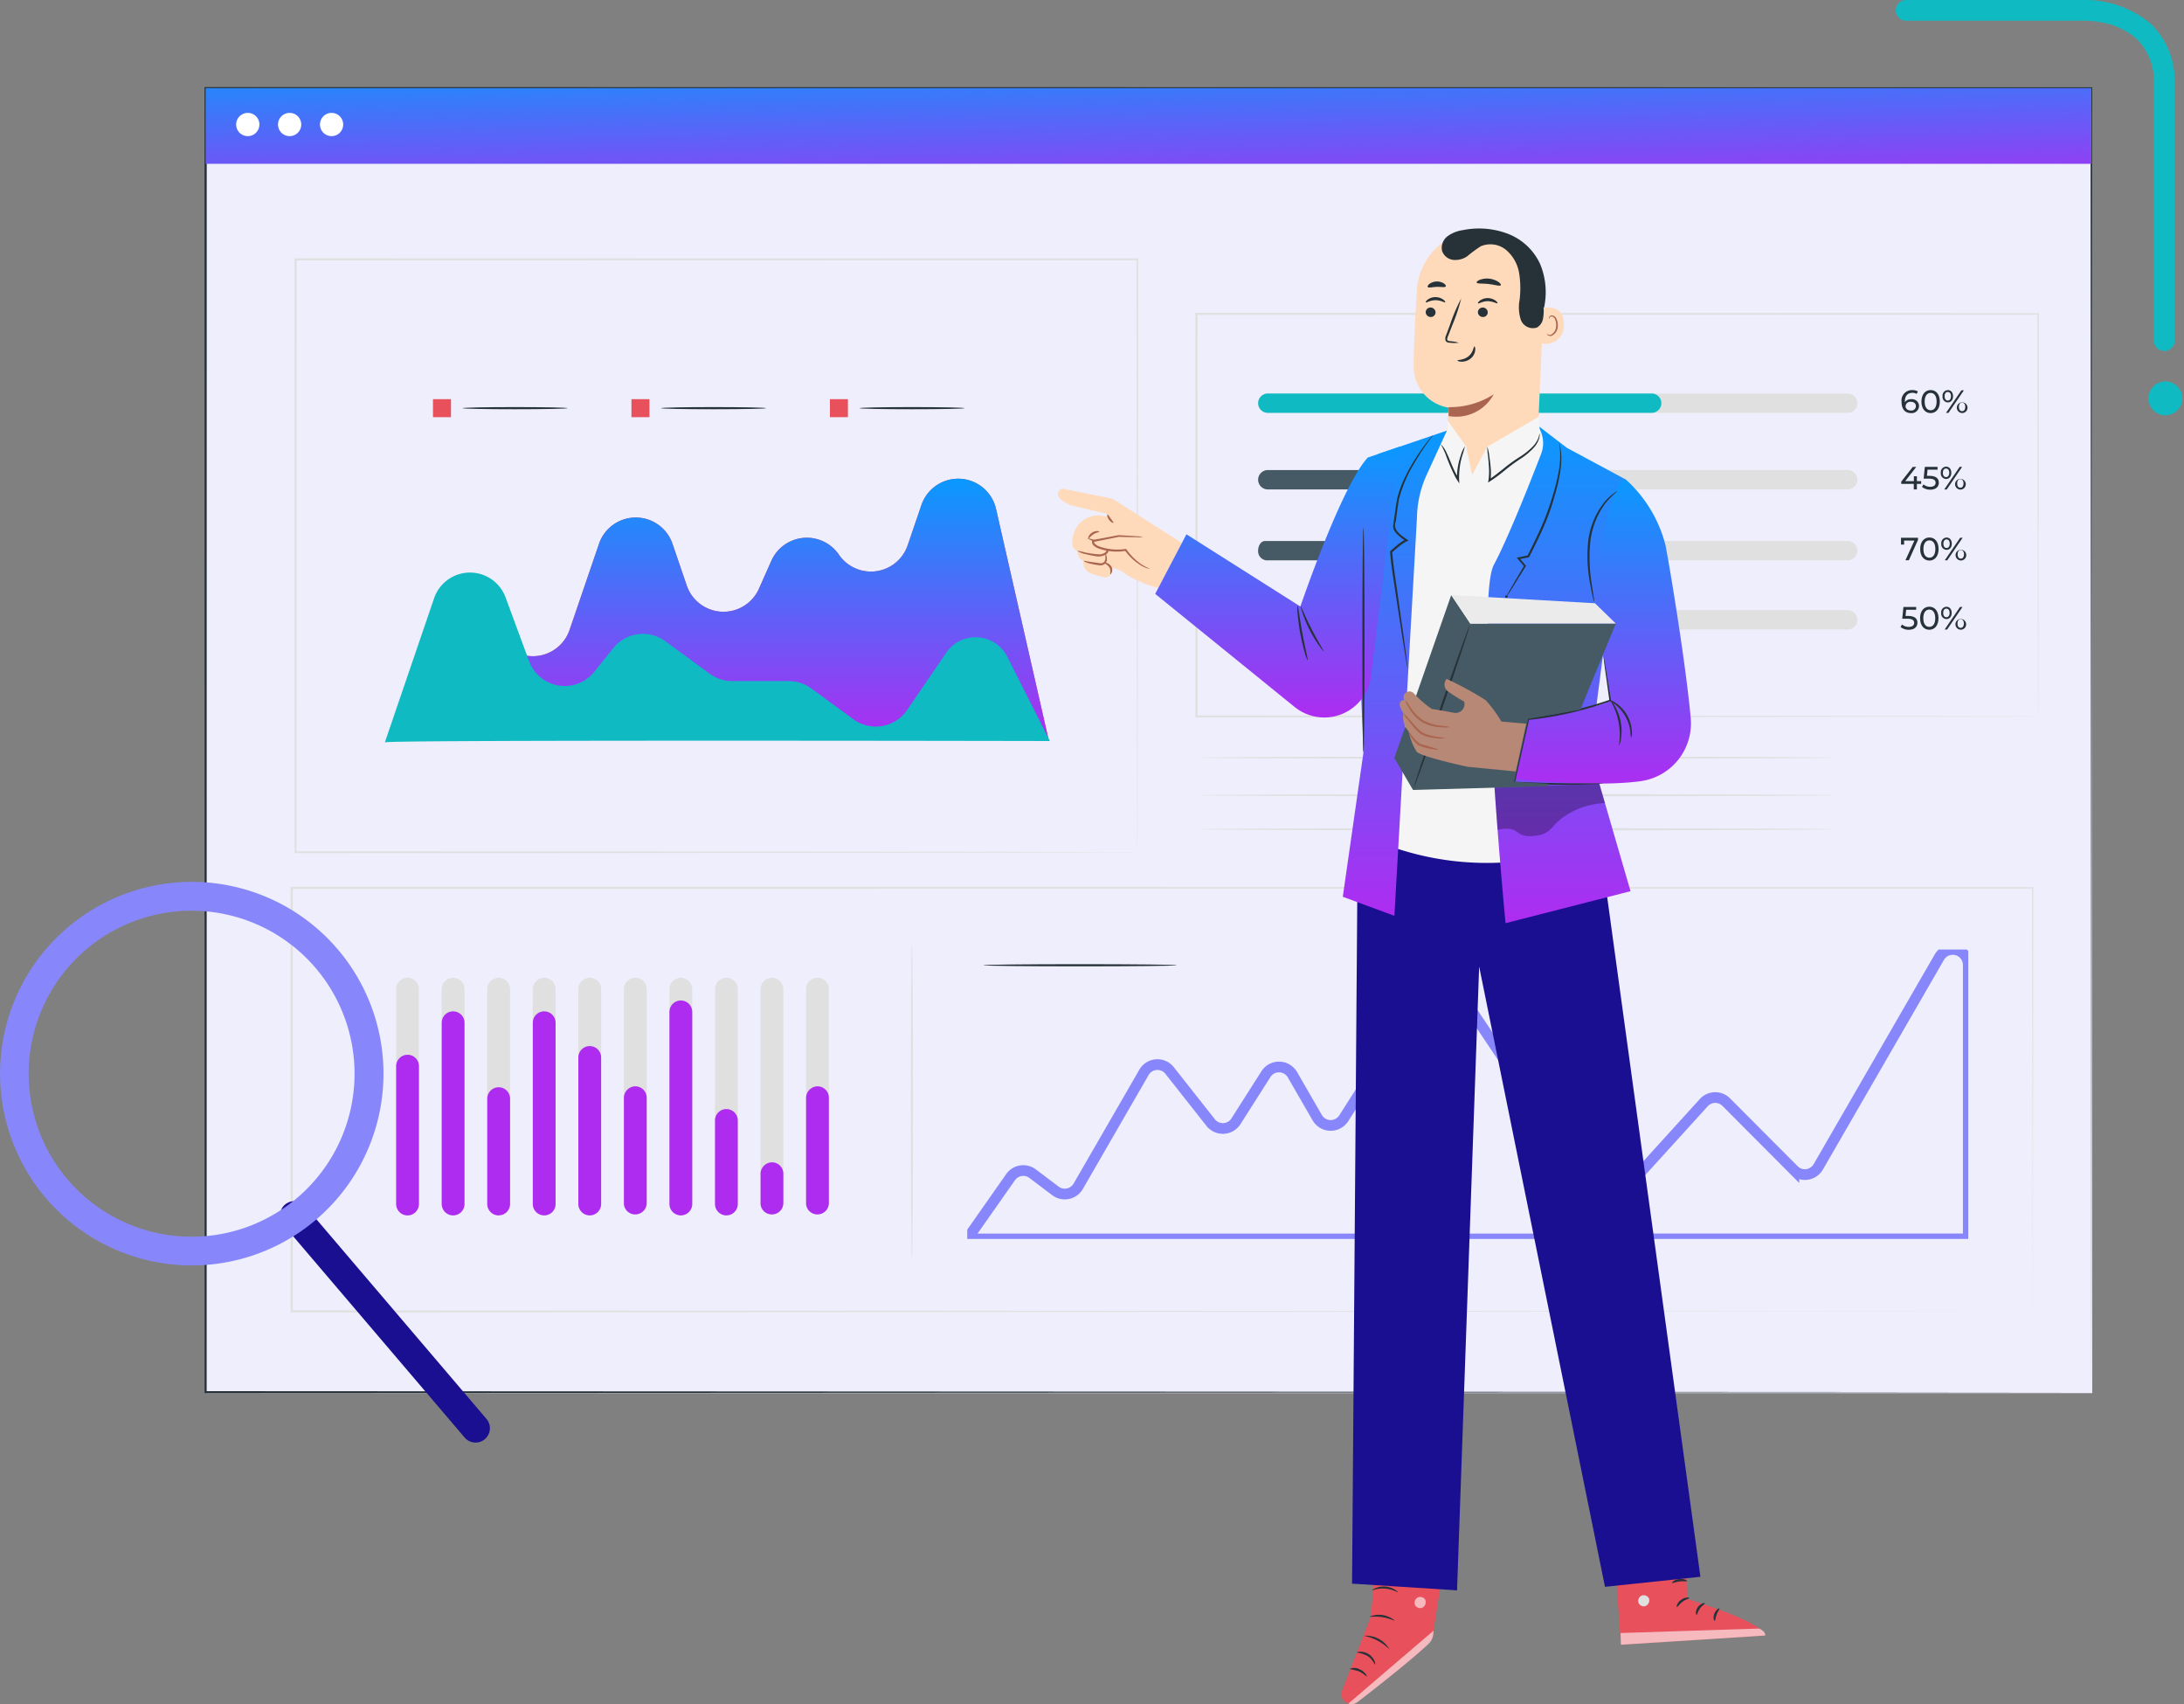 <svg xmlns="http://www.w3.org/2000/svg" xmlns:xlink="http://www.w3.org/1999/xlink" width="203.983" height="159.116" viewBox="0 0 203.983 159.116">
  <rect x="0" y="0" width="203.983" height="159.116" fill="#808080" stroke="none"/>
  <defs>
    <linearGradient id="linear-gradient" x1="0.5" x2="0.5" y2="1" gradientUnits="objectBoundingBox">
      <stop offset="0" stop-color="#0999fe"/>
      <stop offset="1" stop-color="#ae2cf1"/>
    </linearGradient>
    <linearGradient id="linear-gradient-2" x1="-0.019" y1="-0.452" x2="1.014" y2="1.456" xlink:href="#linear-gradient"/>
    <clipPath id="clip-path">
      <rect id="Rectángulo_7299" data-name="Rectángulo 7299" width="61.843" height="24.412" fill="url(#linear-gradient)"/>
    </clipPath>
    <clipPath id="clip-path-2">
      <rect id="Rectángulo_7304" data-name="Rectángulo 7304" width="93.494" height="27.027" fill="none" stroke="#8787fb" stroke-width="1"/>
    </clipPath>
    <clipPath id="clip-path-3">
      <rect id="Rectángulo_7306" data-name="Rectángulo 7306" width="195.413" height="150.985" fill="none"/>
    </clipPath>
    <clipPath id="clip-path-4">
      <rect id="Rectángulo_7307" data-name="Rectángulo 7307" width="13.515" height="1.511" fill="none"/>
    </clipPath>
    <clipPath id="clip-path-5">
      <rect id="Rectángulo_7308" data-name="Rectángulo 7308" width="7.965" height="6.864" fill="none"/>
    </clipPath>
    <clipPath id="clip-path-6">
      <rect id="Rectángulo_7309" data-name="Rectángulo 7309" width="1.046" height="1.053" fill="none"/>
    </clipPath>
    <clipPath id="clip-path-7">
      <rect id="Rectángulo_7310" data-name="Rectángulo 7310" width="10.311" height="4.89" fill="none"/>
    </clipPath>
  </defs>
  <g id="Grupo_18027" data-name="Grupo 18027" transform="translate(11804.731 -2925.871)">
    <rect id="Rectángulo_7297" data-name="Rectángulo 7297" width="176.131" height="119.759" transform="translate(-11785.449 2936.193)" fill="#eeeefc"/>
    <path id="Trazado_12819" data-name="Trazado 12819" d="M226.124,121.859c0-.659-.031-47.686-.08-121.759l.08.08L50.007.2h-.014l.1-.1c0,43.493-.006,84.8-.009,121.759l-.091-.091,176.131.091-176.131.091H49.9v-.091C49.9,84.9,49.9,43.592,49.893.1V0h.114L226.124.019h.08V.1c-.049,74.073-.08,121.1-.08,121.759" transform="translate(-11835.522 2934.002)" fill="#263238"/>
    <path id="Trazado_12954" data-name="Trazado 12954" d="M0,0H176.131V7.065H0Z" transform="translate(-11785.529 2934.102)" fill="url(#linear-gradient-2)"/>
    <path id="Trazado_12820" data-name="Trazado 12820" d="M59.783,7.388A1.085,1.085,0,1,1,58.7,6.3a1.085,1.085,0,0,1,1.085,1.085" transform="translate(-11840.287 2930.112)" fill="#fff"/>
    <path id="Trazado_12821" data-name="Trazado 12821" d="M70,7.388A1.085,1.085,0,1,1,68.919,6.3,1.085,1.085,0,0,1,70,7.388" transform="translate(-11846.595 2930.112)" fill="#fff"/>
    <path id="Trazado_12822" data-name="Trazado 12822" d="M80.225,7.388A1.085,1.085,0,1,1,79.14,6.3a1.085,1.085,0,0,1,1.085,1.085" transform="translate(-11852.902 2930.112)" fill="#fff"/>
    <path id="Trazado_12823" data-name="Trazado 12823" d="M233.606,234.671c0-.441-.022-14.536-.059-39.549l.059.059-162.6.041H71l.1-.1c0,13.548,0,26.784,0,39.549l-.1-.1,162.609.1L71,234.768h-.1v-.1c0-12.765,0-26,0-39.549v-.1h.109l162.6.041h.059v.059c-.037,25.013-.058,39.109-.059,39.549" transform="translate(-11848.484 2813.646)" fill="#e0e0e0"/>
    <path id="Trazado_12824" data-name="Trazado 12824" d="M150.56,97.208s-.006-.345-.009-1.007,0-1.645-.009-2.927c0-2.566-.011-6.334-.02-11.154-.01-9.631-.025-23.462-.043-40.275l.081.08-78.614.019H71.94l.1-.1c0,19.805-.006,38.606-.009,55.364l-.091-.091,56.7.045,16.149.025,4.289.011,1.105.005c.249,0,.378.005.378.005s-.122,0-.368.005l-1.095.005-4.27.011-16.129.024L71.94,97.3h-.091v-.091c0-16.758-.006-35.558-.009-55.364v-.1h.106l78.614.019h.081v.081c-.018,16.834-.032,30.682-.042,40.326-.009,4.812-.016,8.574-.02,11.136,0,1.276-.007,2.252-.009,2.912s-.009.99-.009.99" transform="translate(-11849.066 2908.24)" fill="#e0e0e0"/>
    <path id="Trazado_12825" data-name="Trazado 12825" d="M94.3,119.91l5.662-8.19a3.627,3.627,0,0,1,5.093-.888l.8.569a3.627,3.627,0,0,0,5.541-1.777l2.749-8.044a3.626,3.626,0,0,1,6.863,0l1.33,3.892a3.627,3.627,0,0,0,6.747.3l1.154-2.6a3.627,3.627,0,0,1,6.31-.578,3.626,3.626,0,0,0,6.425-.874l1.286-3.763a3.626,3.626,0,0,1,6.967.367l4.92,21.591s-61.671-.173-61.843,0" transform="translate(-11862.93 2875.067)" fill="#e8505b"/>
    <g id="Grupo_17989" data-name="Grupo 17989" transform="translate(-11768.626 2970.564)">
      <g id="Grupo_17988" data-name="Grupo 17988">
        <g id="Grupo_17987" data-name="Grupo 17987" clip-path="url(#clip-path)">
          <path id="Trazado_12826" data-name="Trazado 12826" d="M94.3,119.91l5.662-8.19a3.627,3.627,0,0,1,5.093-.888l.8.569a3.627,3.627,0,0,0,5.541-1.777l2.749-8.044a3.626,3.626,0,0,1,6.863,0l1.33,3.892a3.627,3.627,0,0,0,6.747.3l1.154-2.6a3.627,3.627,0,0,1,6.31-.578,3.626,3.626,0,0,0,6.425-.874l1.286-3.763a3.626,3.626,0,0,1,6.967.367l4.92,21.591s-61.671-.173-61.843,0" transform="translate(-94.303 -95.498)" fill="url(#linear-gradient)"/>
        </g>
      </g>
    </g>
    <path id="Trazado_12827" data-name="Trazado 12827" d="M93.887,134.257l4.6-13.46a3.542,3.542,0,0,1,6.674-.082l2.2,5.963a3.542,3.542,0,0,0,6.083.992l1.785-2.22a3.542,3.542,0,0,1,4.851-.639l4.157,3.041a3.544,3.544,0,0,0,2.091.683h5.291a3.543,3.543,0,0,1,2.091.683l3.937,2.879a3.542,3.542,0,0,0,5.015-.86l3.695-5.4q.071-.1.147-.2a3.321,3.321,0,0,1,5.532.655L156,134.13s-62.109-.127-62.109.127" transform="translate(-11862.673 2860.932)" fill="#10bac2"/>
    <path id="Trazado_12830" data-name="Trazado 12830" d="M122.65,78.145c0,.055-2.2.1-4.913.1s-4.914-.044-4.914-.1,2.2-.1,4.914-.1,4.913.044,4.913.1" transform="translate(-11874.359 2885.837)" fill="#263238"/>
    <rect id="Rectángulo_7301" data-name="Rectángulo 7301" width="1.682" height="1.682" transform="translate(-11764.291 2963.142)" fill="#e8505b"/>
    <path id="Trazado_12831" data-name="Trazado 12831" d="M171.067,78.145c0,.055-2.2.1-4.913.1s-4.914-.044-4.914-.1,2.2-.1,4.914-.1,4.913.044,4.913.1" transform="translate(-11904.239 2885.837)" fill="#263238"/>
    <rect id="Rectángulo_7302" data-name="Rectángulo 7302" width="1.682" height="1.682" transform="translate(-11745.754 2963.142)" fill="#e8505b"/>
    <path id="Trazado_12832" data-name="Trazado 12832" d="M219.484,78.145c0,.055-2.2.1-4.913.1s-4.914-.044-4.914-.1,2.2-.1,4.914-.1,4.913.044,4.913.1" transform="translate(-11934.119 2885.837)" fill="#263238"/>
    <rect id="Rectángulo_7303" data-name="Rectángulo 7303" width="1.682" height="1.682" transform="translate(-11727.217 2963.142)" fill="#e8505b"/>
    <path id="Trazado_12834" data-name="Trazado 12834" d="M370.326,92.738s-.005-.23-.008-.671,0-1.1-.008-1.953c0-1.716-.01-4.241-.018-7.49-.009-6.494-.023-15.881-.039-27.47l.073.073-78.615.026h-.005l.1-.1c0,13.232,0,25.948-.005,37.585l-.094-.094,56.469.045,16.293.026,4.35.012,1.124.006c.253,0,.385.006.385.006s-.124,0-.374.006l-1.113.006-4.33.012-16.272.026-56.532.045h-.095v-.094c0-11.637,0-24.352-.005-37.585v-.1h.105l78.615.026h.073v.073c-.016,11.608-.03,21.011-.039,27.515-.008,3.242-.014,5.762-.018,7.474,0,.85-.006,1.5-.008,1.94s-.008.656-.008.656" transform="translate(-11984.692 2900.027)" fill="#e0e0e0"/>
    <path id="Trazado_12835" data-name="Trazado 12835" d="M361.986,95.21H307.827a.9.9,0,0,1,0-1.805h54.158a.9.9,0,1,1,0,1.805" transform="translate(-11994.146 2876.358)" fill="#e0e0e0"/>
    <path id="Trazado_12836" data-name="Trazado 12836" d="M361.986,76.539H307.827a.9.9,0,0,1,0-1.805h54.158a.9.9,0,1,1,0,1.805" transform="translate(-11994.146 2887.881)" fill="#e0e0e0"/>
    <path id="Trazado_12837" data-name="Trazado 12837" d="M332.3,95.21H307.827a.9.9,0,0,1,0-1.805H332.3a.9.9,0,1,1,0,1.805" transform="translate(-11994.146 2876.358)" fill="#455a64"/>
    <path id="Trazado_12838" data-name="Trazado 12838" d="M465.671,94.207h-.4v.518h-.292v-.518h-1.17V94l1.077-1.378h.325l-1.032,1.33h.809v-.457h.283v.457h.4Z" transform="translate(-12090.966 2876.844)" fill="#263238"/>
    <path id="Trazado_12839" data-name="Trazado 12839" d="M470.448,94.092c0,.364-.259.656-.8.656a1.206,1.206,0,0,1-.773-.256l.139-.238a.945.945,0,0,0,.632.226c.319,0,.5-.147.5-.376s-.151-.385-.638-.385h-.479l.111-1.1h1.188v.262h-.935l-.057.578h.235c.629,0,.875.262.875.635" transform="translate(-12094.094 2876.844)" fill="#263238"/>
    <path id="Trazado_12840" data-name="Trazado 12840" d="M473.467,93.147a.51.51,0,0,1,.49-.575c.292,0,.488.229.488.575s-.2.575-.488.575a.51.51,0,0,1-.49-.575m.785,0c0-.253-.111-.4-.3-.4s-.294.154-.294.4.114.4.294.4.3-.15.3-.4m.975-.557h.232L474.02,94.7h-.231Zm-.424,1.549a.5.5,0,1,1,.487.575.508.508,0,0,1-.487-.575m.782,0c0-.25-.114-.4-.295-.4s-.295.15-.295.4.111.4.295.4.295-.154.295-.4" transform="translate(-12096.927 2876.872)" fill="#263238"/>
    <path id="Trazado_12841" data-name="Trazado 12841" d="M361.986,112.5H307.827a.9.9,0,0,1,0-1.805h54.158a.9.9,0,1,1,0,1.805" transform="translate(-11994.146 2865.688)" fill="#e0e0e0"/>
    <path id="Trazado_12842" data-name="Trazado 12842" d="M340.272,112.5H307.882a.852.852,0,0,1-.958-.9c0-.5.286-.9.637-.9h32.389a.94.94,0,0,1,1.037.9.908.908,0,0,1-.716.9" transform="translate(-11994.146 2865.688)" fill="#455a64"/>
    <path id="Trazado_12843" data-name="Trazado 12843" d="M465.334,109.908v.2l-.852,1.9h-.319L465,110.17h-.963v.376h-.289v-.638Z" transform="translate(-12090.927 2866.174)" fill="#263238"/>
    <path id="Trazado_12844" data-name="Trazado 12844" d="M468.429,110.922c0-.686.367-1.077.861-1.077s.857.391.857,1.077S469.78,112,469.29,112s-.861-.391-.861-1.077m1.417,0c0-.539-.229-.809-.556-.809s-.56.271-.56.809.229.809.56.809.556-.271.556-.809" transform="translate(-12093.817 2866.212)" fill="#263238"/>
    <path id="Trazado_12845" data-name="Trazado 12845" d="M473.585,110.436a.51.51,0,0,1,.49-.575c.292,0,.487.229.487.575s-.2.575-.487.575a.51.51,0,0,1-.49-.575m.785,0c0-.253-.111-.4-.295-.4s-.295.153-.295.4.115.4.295.4.295-.15.295-.4m.975-.557h.232l-1.438,2.106h-.231Zm-.424,1.549a.5.5,0,1,1,.487.575.508.508,0,0,1-.487-.575m.782,0c0-.25-.114-.4-.3-.4s-.294.15-.294.4.111.4.294.4.3-.154.3-.4" transform="translate(-12096.999 2866.202)" fill="#263238"/>
    <path id="Trazado_12846" data-name="Trazado 12846" d="M361.986,129.378H307.827a.9.9,0,0,1,0-1.805h54.158a.9.9,0,1,1,0,1.805" transform="translate(-11994.146 2855.272)" fill="#e0e0e0"/>
    <path id="Trazado_12847" data-name="Trazado 12847" d="M327.943,129.378H307.827a.9.9,0,1,1,0-1.805h20.116a.9.9,0,1,1,0,1.805" transform="translate(-11994.146 2855.272)" fill="#455a64"/>
    <path id="Trazado_12848" data-name="Trazado 12848" d="M465.214,128.26c0,.364-.259.656-.8.656a1.206,1.206,0,0,1-.773-.256l.139-.238a.943.943,0,0,0,.632.226c.319,0,.5-.147.5-.376s-.151-.385-.638-.385H463.8l.111-1.1H465.1v.262h-.935l-.057.578h.235c.628,0,.875.262.875.635" transform="translate(-12090.863 2855.757)" fill="#263238"/>
    <path id="Trazado_12849" data-name="Trazado 12849" d="M468.4,127.8c0-.686.367-1.077.861-1.077s.857.391.857,1.077-.367,1.077-.857,1.077-.861-.391-.861-1.077m1.417,0c0-.539-.229-.809-.556-.809s-.56.271-.56.809.229.809.56.809.556-.271.556-.809" transform="translate(-12093.798 2855.796)" fill="#263238"/>
    <path id="Trazado_12850" data-name="Trazado 12850" d="M473.554,127.315a.51.51,0,0,1,.49-.575c.292,0,.488.229.488.575s-.2.575-.488.575a.51.51,0,0,1-.49-.575m.785,0c0-.253-.111-.4-.3-.4s-.295.153-.295.4.115.4.295.4.3-.15.3-.4m.975-.557h.232l-1.438,2.106h-.231Zm-.424,1.549a.5.5,0,1,1,.487.575.508.508,0,0,1-.487-.575m.782,0c0-.25-.114-.4-.3-.4s-.294.15-.294.4.111.4.294.4.3-.154.3-.4" transform="translate(-12096.98 2855.786)" fill="#263238"/>
    <path id="Trazado_12851" data-name="Trazado 12851" d="M343.682,76.539H307.827a.9.9,0,0,1,0-1.805h35.855a.9.9,0,1,1,0,1.805" transform="translate(-11994.146 2887.881)" fill="#10bac2"/>
    <path id="Trazado_12852" data-name="Trazado 12852" d="M465.518,75.375a.681.681,0,0,1-.746.665c-.565,0-.884-.379-.884-1.05a.971.971,0,0,1,1-1.1,1.014,1.014,0,0,1,.524.123l-.115.235a.732.732,0,0,0-.4-.1c-.427,0-.7.268-.7.794a.58.58,0,0,0,0,.075.7.7,0,0,1,.6-.277.651.651,0,0,1,.722.638m-.292.012c0-.247-.187-.406-.482-.406a.437.437,0,0,0-.484.409c0,.217.175.406.5.406a.417.417,0,0,0,.467-.409" transform="translate(-12091.015 2888.404)" fill="#263238"/>
    <path id="Trazado_12853" data-name="Trazado 12853" d="M468.735,74.963c0-.686.367-1.077.861-1.077s.857.391.857,1.077-.367,1.077-.857,1.077-.861-.391-.861-1.077m1.417,0c0-.539-.229-.809-.556-.809s-.56.271-.56.809.229.809.56.809.556-.271.556-.809" transform="translate(-12094.006 2888.404)" fill="#263238"/>
    <path id="Trazado_12854" data-name="Trazado 12854" d="M473.891,74.477a.51.51,0,0,1,.49-.575c.292,0,.488.229.488.575s-.2.575-.488.575a.51.51,0,0,1-.49-.575m.785,0c0-.253-.111-.4-.3-.4s-.294.153-.294.4.114.4.294.4.3-.15.3-.4m.975-.557h.232l-1.438,2.106h-.231Zm-.424,1.549a.5.5,0,1,1,.487.575.508.508,0,0,1-.487-.575m.782,0c0-.25-.114-.4-.295-.4s-.295.15-.295.4.111.4.295.4.295-.154.295-.4" transform="translate(-12097.188 2888.394)" fill="#263238"/>
    <path id="Trazado_12855" data-name="Trazado 12855" d="M352,163.38c0,.055-13.256.1-29.6.1s-29.607-.044-29.607-.1,13.253-.1,29.607-.1,29.6.044,29.6.1" transform="translate(-11985.421 2833.236)" fill="#e0e0e0"/>
    <path id="Trazado_12856" data-name="Trazado 12856" d="M352,172.549c0,.055-13.256.1-29.6.1s-29.607-.044-29.607-.1,13.253-.1,29.607-.1,29.6.044,29.6.1" transform="translate(-11985.421 2827.577)" fill="#e0e0e0"/>
    <path id="Trazado_12857" data-name="Trazado 12857" d="M352,180.843c0,.055-13.256.1-29.6.1s-29.607-.044-29.607-.1,13.253-.1,29.607-.1,29.6.044,29.6.1" transform="translate(-11985.421 2822.458)" fill="#e0e0e0"/>
    <path id="Trazado_12858" data-name="Trazado 12858" d="M97.709,239.318h0a1.064,1.064,0,0,1-1.064-1.064V218.288a1.064,1.064,0,0,1,2.128,0v19.965a1.064,1.064,0,0,1-1.064,1.064" transform="translate(-11864.375 2799.945)" fill="#e0e0e0"/>
    <path id="Trazado_12859" data-name="Trazado 12859" d="M97.709,251h0a1.064,1.064,0,0,1-1.064-1.064V237.063a1.064,1.064,0,0,1,2.128,0v12.871A1.064,1.064,0,0,1,97.709,251" transform="translate(-11864.375 2788.358)" fill="#ad2cf0"/>
    <path id="Trazado_12860" data-name="Trazado 12860" d="M108.82,239.318h0a1.064,1.064,0,0,1-1.064-1.064V218.288a1.064,1.064,0,0,1,2.128,0v19.965a1.064,1.064,0,0,1-1.064,1.064" transform="translate(-11871.231 2799.945)" fill="#e0e0e0"/>
    <path id="Trazado_12861" data-name="Trazado 12861" d="M108.82,244.463h0a1.064,1.064,0,0,1-1.064-1.064V226.474a1.064,1.064,0,1,1,2.128,0V243.4a1.064,1.064,0,0,1-1.064,1.064" transform="translate(-11871.231 2794.893)" fill="#ad2cf0"/>
    <path id="Trazado_12862" data-name="Trazado 12862" d="M119.932,239.318h0a1.064,1.064,0,0,1-1.064-1.064V218.288a1.064,1.064,0,0,1,2.128,0v19.965a1.064,1.064,0,0,1-1.064,1.064" transform="translate(-11878.09 2799.945)" fill="#e0e0e0"/>
    <path id="Trazado_12863" data-name="Trazado 12863" d="M119.932,255.9h0a1.064,1.064,0,0,1-1.064-1.064V245A1.064,1.064,0,1,1,121,245v9.831a1.064,1.064,0,0,1-1.064,1.064" transform="translate(-11878.09 2783.457)" fill="#ad2cf0"/>
    <path id="Trazado_12864" data-name="Trazado 12864" d="M131.042,239.318h0a1.064,1.064,0,0,1-1.064-1.064V218.288a1.064,1.064,0,0,1,2.128,0v19.965a1.064,1.064,0,0,1-1.064,1.064" transform="translate(-11884.946 2799.945)" fill="#e0e0e0"/>
    <path id="Trazado_12865" data-name="Trazado 12865" d="M131.042,244.463h0a1.064,1.064,0,0,1-1.064-1.064V226.474a1.064,1.064,0,1,1,2.128,0V243.4a1.064,1.064,0,0,1-1.064,1.064" transform="translate(-11884.946 2794.893)" fill="#ad2cf0"/>
    <path id="Trazado_12866" data-name="Trazado 12866" d="M142.155,239.318h0a1.064,1.064,0,0,1-1.064-1.064V218.288a1.064,1.064,0,0,1,2.128,0v19.965a1.064,1.064,0,0,1-1.064,1.064" transform="translate(-11891.805 2799.945)" fill="#e0e0e0"/>
    <path id="Trazado_12867" data-name="Trazado 12867" d="M142.155,249.691h0a1.064,1.064,0,0,1-1.064-1.064V234.945a1.064,1.064,0,0,1,2.128,0v13.682a1.064,1.064,0,0,1-1.064,1.064" transform="translate(-11891.805 2789.665)" fill="#ad2cf0"/>
    <path id="Trazado_12868" data-name="Trazado 12868" d="M153.265,239.318h0a1.064,1.064,0,0,1-1.064-1.064V218.288a1.064,1.064,0,0,1,2.128,0v19.965a1.064,1.064,0,0,1-1.064,1.064" transform="translate(-11898.66 2799.945)" fill="#e0e0e0"/>
    <path id="Trazado_12869" data-name="Trazado 12869" d="M153.265,255.654h0a1.049,1.049,0,0,1-1.064-.97v-9.831a1.088,1.088,0,0,1,1.064-1.158,1.064,1.064,0,0,1,1.064,1.064v9.83a1.064,1.064,0,0,1-1.064,1.064" transform="translate(-11898.66 2783.608)" fill="#ad2cf0"/>
    <path id="Trazado_12870" data-name="Trazado 12870" d="M164.378,239.318h0a1.064,1.064,0,0,1-1.064-1.064V218.288a1.064,1.064,0,0,1,2.128,0v19.965a1.064,1.064,0,0,1-1.064,1.064" transform="translate(-11905.519 2799.945)" fill="#e0e0e0"/>
    <path id="Trazado_12871" data-name="Trazado 12871" d="M164.378,242.83h0a1.064,1.064,0,0,1-1.064-1.064V223.827a1.064,1.064,0,1,1,2.128,0v17.939a1.064,1.064,0,0,1-1.064,1.064" transform="translate(-11905.519 2796.526)" fill="#ad2cf0"/>
    <path id="Trazado_12872" data-name="Trazado 12872" d="M175.489,239.318h0a1.064,1.064,0,0,1-1.064-1.064V218.288a1.064,1.064,0,0,1,2.128,0v19.965a1.064,1.064,0,0,1-1.064,1.064" transform="translate(-11912.376 2799.945)" fill="#e0e0e0"/>
    <path id="Trazado_12873" data-name="Trazado 12873" d="M175.489,259.166h0a1.064,1.064,0,0,1-1.064-1.064v-7.8a1.064,1.064,0,1,1,2.128,0v7.8a1.064,1.064,0,0,1-1.064,1.064" transform="translate(-11912.376 2780.19)" fill="#ad2cf0"/>
    <path id="Trazado_12874" data-name="Trazado 12874" d="M186.6,239.318h0a1.064,1.064,0,0,1-1.064-1.064V218.288a1.064,1.064,0,0,1,2.128,0v19.965a1.064,1.064,0,0,1-1.064,1.064" transform="translate(-11919.232 2799.945)" fill="#e0e0e0"/>
    <path id="Trazado_12875" data-name="Trazado 12875" d="M186.6,267.09h0a1.049,1.049,0,0,1-1.064-.97v-2.736a1.088,1.088,0,0,1,1.064-1.158,1.064,1.064,0,0,1,1.064,1.064v2.736a1.064,1.064,0,0,1-1.064,1.064" transform="translate(-11919.232 2772.173)" fill="#ad2cf0"/>
    <path id="Trazado_12876" data-name="Trazado 12876" d="M197.711,239.318h0a1.064,1.064,0,0,1-1.064-1.064V218.288a1.064,1.064,0,0,1,2.128,0v19.965a1.064,1.064,0,0,1-1.064,1.064" transform="translate(-11926.09 2799.945)" fill="#e0e0e0"/>
    <path id="Trazado_12877" data-name="Trazado 12877" d="M197.711,255.654h0a1.049,1.049,0,0,1-1.064-.97v-9.831a1.088,1.088,0,0,1,1.064-1.158,1.064,1.064,0,0,1,1.064,1.064v9.83a1.064,1.064,0,0,1-1.064,1.064" transform="translate(-11926.09 2783.608)" fill="#ad2cf0"/>
    <path id="Trazado_12878" data-name="Trazado 12878" d="M222.291,238.519c-.055,0-.1-6.571-.1-14.675s.044-14.676.1-14.676.1,6.57.1,14.676-.044,14.675-.1,14.675" transform="translate(-11941.854 2804.916)" fill="#e0e0e0"/>
    <path id="Trazado_12879" data-name="Trazado 12879" d="M257.945,214.009c0,.055-4.051.1-9.048.1s-9.049-.044-9.049-.1,4.05-.1,9.049-.1,9.048.044,9.048.1" transform="translate(-11952.752 2801.99)" fill="#263238"/>
    <g id="Grupo_17995" data-name="Grupo 17995" transform="translate(-11714.392 3014.529)">
      <g id="Grupo_17994" data-name="Grupo 17994">
        <g id="Grupo_17993" data-name="Grupo 17993" clip-path="url(#clip-path-2)">
          <path id="Trazado_12880" data-name="Trazado 12880" d="M235.96,237.356l4.047-5.77a1.45,1.45,0,0,1,2.061-.325l2.129,1.607a1.45,1.45,0,0,0,2.129-.432l6.141-10.636a1.45,1.45,0,0,1,2.394-.173l3.834,4.861a1.45,1.45,0,0,0,2.361-.119l2.8-4.4a1.45,1.45,0,0,1,2.479.054l2.313,4.007a1.45,1.45,0,0,0,2.478.055l7.91-12.4a1.45,1.45,0,0,1,2.428-.026L294.533,233.2a1.45,1.45,0,0,0,2.279.169l7.939-8.74a1.45,1.45,0,0,1,2.1-.049l6.315,6.338a1.45,1.45,0,0,0,2.283-.3l11.3-19.569a1.45,1.45,0,0,1,2.706.725v25.574Z" transform="translate(-235.96 -210.329)" fill="none" stroke="#8787fb" stroke-width="1"/>
        </g>
      </g>
    </g>
    <g id="Grupo_17999" data-name="Grupo 17999" transform="translate(-11804.731 2934.002)">
      <g id="Grupo_17998" data-name="Grupo 17998" clip-path="url(#clip-path-3)">
        <path id="Trazado_12882" data-name="Trazado 12882" d="M86.571,294.243a1.337,1.337,0,0,1-1.021-.471L68.626,273.911a1.34,1.34,0,0,1,2.04-1.739l16.925,19.862a1.34,1.34,0,0,1-1.02,2.21" transform="translate(-42.155 -167.678)" fill="#1a0f91"/>
        <path id="Trazado_12955" data-name="Trazado 12955" d="M17.886,229.669a17.906,17.906,0,1,1,1.915-.1,17.923,17.923,0,0,1-1.915.1m.042-33.119a15.219,15.219,0,1,0,15.1,13.6,15.222,15.222,0,0,0-15.1-13.6" transform="translate(0 -119.644)" fill="#8787fb"/>
      </g>
    </g>
    <g id="Grupo_18025" data-name="Grupo 18025" transform="translate(-11804.731 2934.002)">
      <g id="Grupo_18026" data-name="Grupo 18026">
        <path id="Trazado_12883" data-name="Trazado 12883" d="M400.2,350.516l.194,6.96s7.139,2.14,7.3,3.423l-13.481.861-.747-10.831Z" transform="translate(-242.823 -216.317)" fill="#e8505b"/>
        <path id="Trazado_12884" data-name="Trazado 12884" d="M399.994,367.814a.552.552,0,0,0-.341.652.531.531,0,0,0,.644.343.583.583,0,0,0,.357-.693.551.551,0,0,0-.709-.283" transform="translate(-246.63 -226.973)" fill="#e0e0e0"/>
        <g id="Grupo_18002" data-name="Grupo 18002" transform="translate(151.357 143.932)" opacity="0.6">
          <g id="Grupo_18001" data-name="Grupo 18001">
            <g id="Grupo_18000" data-name="Grupo 18000" clip-path="url(#clip-path-4)">
              <path id="Trazado_12885" data-name="Trazado 12885" d="M395.365,377.448l-.033-1.095,12.937-.416s.617.223.576.65Z" transform="translate(-395.332 -375.937)" fill="#fff"/>
            </g>
          </g>
        </g>
        <path id="Trazado_12886" data-name="Trazado 12886" d="M410.213,368.4c0,.066-.325.117-.636.349s-.465.52-.528.5.011-.409.392-.683.781-.225.771-.163" transform="translate(-252.429 -227.323)" fill="#263238"/>
        <path id="Trazado_12887" data-name="Trazado 12887" d="M414.558,369.733c.019.063-.259.193-.465.486s-.252.591-.317.592-.131-.368.131-.727.645-.414.65-.351" transform="translate(-255.322 -228.163)" fill="#263238"/>
        <path id="Trazado_12888" data-name="Trazado 12888" d="M418.133,372.174c-.059.018-.172-.305-.026-.677s.445-.534.476-.481-.147.258-.262.565-.123.582-.188.593" transform="translate(-257.986 -228.962)" fill="#263238"/>
        <path id="Trazado_12889" data-name="Trazado 12889" d="M409.292,364.029c-.024.062-.332-.01-.7.039s-.653.185-.691.131.226-.307.663-.359.759.135.73.189" transform="translate(-251.728 -224.534)" fill="#263238"/>
        <path id="Trazado_12890" data-name="Trazado 12890" d="M407.987,359.1a1.266,1.266,0,0,1-.675.04,3.073,3.073,0,0,1-.72-.172,3.224,3.224,0,0,1-.4-.181.83.83,0,0,1-.214-.146.287.287,0,0,1-.052-.348.363.363,0,0,1,.279-.169.884.884,0,0,1,.255.019,2.446,2.446,0,0,1,.429.118,2.391,2.391,0,0,1,.649.369c.331.27.454.509.432.523s-.194-.173-.527-.392a2.709,2.709,0,0,0-.624-.3,2.482,2.482,0,0,0-.4-.095c-.145-.028-.267-.021-.3.044-.011.025-.013.035.02.075a.679.679,0,0,0,.157.106,3.538,3.538,0,0,0,.37.181,3.755,3.755,0,0,0,.668.209,4.691,4.691,0,0,1,.65.121" transform="translate(-250.488 -221.013)" fill="#263238"/>
        <path id="Trazado_12891" data-name="Trazado 12891" d="M410.79,357.436a1.082,1.082,0,0,1-.22-.641,2.2,2.2,0,0,1,.191-1.166.559.559,0,0,1,.409-.368.316.316,0,0,1,.294.17.913.913,0,0,1,.085.243,1.5,1.5,0,0,1,.029.454,1.55,1.55,0,0,1-.243.716c-.241.366-.511.463-.518.44-.024-.031.2-.173.378-.522a1.56,1.56,0,0,0,.173-.648,1.394,1.394,0,0,0-.037-.389c-.03-.142-.092-.254-.144-.236s-.174.118-.222.236a2.266,2.266,0,0,0-.144.377,2.435,2.435,0,0,0-.088.682c.007.4.093.639.058.651" transform="translate(-253.371 -219.245)" fill="#263238"/>
        <path id="Trazado_12892" data-name="Trazado 12892" d="M330.8,349.723l-.812,8.942-2.682,6.887a.92.92,0,0,0,1.412,1.067c1.51-1.151,7.044-5.41,7.067-6.068.026-.762,1.483-9.375,1.483-9.375Z" transform="translate(-201.957 -215.828)" fill="#e8505b"/>
        <g id="Grupo_18005" data-name="Grupo 18005" transform="translate(125.936 144.121)" opacity="0.6">
          <g id="Grupo_18004" data-name="Grupo 18004">
            <g id="Grupo_18003" data-name="Grupo 18003" clip-path="url(#clip-path-5)">
              <path id="Trazado_12893" data-name="Trazado 12893" d="M328.933,383.247l7.965-6.814-.043.378a1.386,1.386,0,0,1-.428.855c-.642.6-2.452,2.222-6.638,5.44a.92.92,0,0,1-.857.141" transform="translate(-328.933 -376.433)" fill="#fff"/>
            </g>
          </g>
        </g>
        <g id="Grupo_18008" data-name="Grupo 18008" transform="translate(132.117 140.975)" opacity="0.6">
          <g id="Grupo_18007" data-name="Grupo 18007">
            <g id="Grupo_18006" data-name="Grupo 18006" clip-path="url(#clip-path-6)">
              <path id="Trazado_12894" data-name="Trazado 12894" d="M345.359,368.274a.556.556,0,0,0-.234.7.535.535,0,0,0,.7.238.587.587,0,0,0,.243-.748.555.555,0,0,0-.752-.167" transform="translate(-345.077 -368.214)" fill="#fff"/>
            </g>
          </g>
        </g>
        <path id="Trazado_12895" data-name="Trazado 12895" d="M332.666,382.753c-.053.019-.2-.471-.7-.783a2.806,2.806,0,0,0-1-.314c0-.023.116-.079.328-.085a1.467,1.467,0,0,1,1.321.848c.083.2.082.329.059.333" transform="translate(-204.247 -235.482)" fill="#263238"/>
        <path id="Trazado_12896" data-name="Trazado 12896" d="M330.816,386.341c-.047.034-.3-.289-.747-.474a7.536,7.536,0,0,0-.858-.212,1.022,1.022,0,0,1,.936.03c.507.214.718.636.669.655" transform="translate(-203.168 -237.948)" fill="#263238"/>
        <path id="Trazado_12897" data-name="Trazado 12897" d="M335.11,378.913a4.73,4.73,0,0,0-2.391-1.268,2.516,2.516,0,0,1,2.391,1.268" transform="translate(-205.334 -233.039)" fill="#263238"/>
        <path id="Trazado_12898" data-name="Trazado 12898" d="M336.469,373.1c-.03.051-.5-.211-1.138-.307s-1.165,0-1.177-.058a2.284,2.284,0,0,1,2.315.365" transform="translate(-206.219 -229.925)" fill="#263238"/>
        <path id="Trazado_12899" data-name="Trazado 12899" d="M337.139,366.232a2.922,2.922,0,0,0-2.393-.19c-.012-.02.1-.121.317-.216a2,2,0,0,1,1.8.142c.2.129.294.246.279.264" transform="translate(-206.585 -225.674)" fill="#263238"/>
        <path id="Trazado_12900" data-name="Trazado 12900" d="M336.038,362.242a.769.769,0,0,1,.026-.339,2.353,2.353,0,0,1,.369-.853,1.046,1.046,0,0,1,.5-.446.37.37,0,0,1,.4.129.6.6,0,0,1,.1.419,1.3,1.3,0,0,1-1.268,1.066,1.508,1.508,0,0,1-1.383-.951.524.524,0,0,1,.025-.436.363.363,0,0,1,.4-.148,1.291,1.291,0,0,1,.553.373,2.643,2.643,0,0,1,.53.763.805.805,0,0,1,.1.324,4.189,4.189,0,0,0-.729-.986,1.2,1.2,0,0,0-.49-.313.194.194,0,0,0-.218.079.359.359,0,0,0,0,.287,1.346,1.346,0,0,0,1.208.811,1.129,1.129,0,0,0,1.09-.89.436.436,0,0,0-.054-.3.2.2,0,0,0-.222-.074.947.947,0,0,0-.432.369,3.494,3.494,0,0,0-.508,1.11" transform="translate(-206.586 -222.532)" fill="#263238"/>
        <path id="Trazado_12901" data-name="Trazado 12901" d="M330.363,182.829l-.532,69.733,9.806.626,2.065-58.25,11.753,57.921,8.913-.939-9.481-69.1Z" transform="translate(-203.551 -112.824)" fill="#1a0f91"/>
        <path id="Trazado_12902" data-name="Trazado 12902" d="M351.569,34.932a5.943,5.943,0,0,0-6.4,5.565c-.166,2.76-.317,5.746-.3,7.249a3.875,3.875,0,0,0,3.268,3.73s-.079.956-.168,2.143a4.251,4.251,0,1,0,8.486.511l.584-13.005a5.944,5.944,0,0,0-5.477-6.193" transform="translate(-212.835 -21.546)" fill="#fedaba"/>
        <path id="Trazado_12903" data-name="Trazado 12903" d="M353.39,76.124a7.508,7.508,0,0,0,4.208-1.2,3.977,3.977,0,0,1-4.216,2.032Z" transform="translate(-218.086 -46.241)" fill="#aa6550"/>
        <path id="Trazado_12904" data-name="Trazado 12904" d="M375.688,53.871c.055-.024,2.218-.656,2.147,1.551a1.66,1.66,0,0,1-2.273,1.618c0-.064.126-3.169.126-3.169" transform="translate(-231.774 -33.183)" fill="#fedaba"/>
        <path id="Trazado_12905" data-name="Trazado 12905" d="M377.389,57.39c.01-.007.038.028.1.06a.384.384,0,0,0,.287.015.951.951,0,0,0,.467-.839,1.264,1.264,0,0,0-.09-.554.444.444,0,0,0-.279-.3.2.2,0,0,0-.23.1c-.031.061-.019.105-.031.109s-.046-.038-.026-.129a.244.244,0,0,1,.092-.136.29.29,0,0,1,.214-.049.541.541,0,0,1,.391.355,1.31,1.31,0,0,1,.114.619,1,1,0,0,1-.592.935.414.414,0,0,1-.35-.07c-.067-.057-.077-.106-.069-.11" transform="translate(-232.9 -34.348)" fill="#aa6550"/>
        <path id="Trazado_12906" data-name="Trazado 12906" d="M347.8,54.185a.461.461,0,0,0,.444.465.441.441,0,0,0,.475-.416.461.461,0,0,0-.444-.466.441.441,0,0,0-.475.416" transform="translate(-214.64 -33.182)" fill="#263238"/>
        <path id="Trazado_12907" data-name="Trazado 12907" d="M347.82,51.718c.057.06.406-.2.9-.2s.86.25.913.189c.026-.027-.032-.136-.19-.251a1.264,1.264,0,0,0-.731-.226,1.215,1.215,0,0,0-.718.232c-.153.117-.2.226-.176.253" transform="translate(-214.649 -31.618)" fill="#263238"/>
        <path id="Trazado_12908" data-name="Trazado 12908" d="M360.535,54.186a.461.461,0,0,0,.444.465.441.441,0,0,0,.475-.416.461.461,0,0,0-.444-.465.441.441,0,0,0-.475.416" transform="translate(-222.5 -33.183)" fill="#263238"/>
        <path id="Trazado_12909" data-name="Trazado 12909" d="M360.556,51.96c.057.06.407-.2.9-.2s.86.249.914.188c.026-.027-.031-.135-.19-.251a1.266,1.266,0,0,0-.731-.226,1.216,1.216,0,0,0-.718.232c-.152.117-.2.226-.176.253" transform="translate(-222.509 -31.767)" fill="#263238"/>
        <path id="Trazado_12910" data-name="Trazado 12910" d="M353.828,55.687a3.272,3.272,0,0,0-.806-.145c-.126-.013-.247-.038-.268-.124a.644.644,0,0,1,.085-.376l.374-.964a16.632,16.632,0,0,0,.842-2.523A16.582,16.582,0,0,0,353.012,54l-.359.971a.733.733,0,0,0-.065.5.318.318,0,0,0,.208.185.857.857,0,0,0,.215.03,3.213,3.213,0,0,0,.817,0" transform="translate(-217.581 -31.816)" fill="#263238"/>
        <path id="Trazado_12911" data-name="Trazado 12911" d="M357.13,63.246c-.081,0-.082.534-.543.916s-1.034.323-1.038.4c-.008.034.128.1.37.111a1.34,1.34,0,0,0,.867-.3,1.168,1.168,0,0,0,.42-.768c.021-.225-.039-.358-.076-.355" transform="translate(-219.423 -39.031)" fill="#263238"/>
        <path id="Trazado_12912" data-name="Trazado 12912" d="M360.229,47.064c.049.135.544.071,1.126.141s1.053.229,1.13.108c.034-.058-.047-.185-.237-.315a1.975,1.975,0,0,0-1.719-.19c-.214.086-.321.192-.3.256" transform="translate(-222.31 -28.815)" fill="#263238"/>
        <path id="Trazado_12913" data-name="Trazado 12913" d="M348.287,47.921c.087.113.429,0,.84-.01s.759.075.839-.042c.035-.057-.02-.17-.172-.277a1.216,1.216,0,0,0-1.353.042c-.145.116-.193.232-.154.287" transform="translate(-214.934 -29.256)" fill="#263238"/>
        <path id="Trazado_12914" data-name="Trazado 12914" d="M361.211,41.877a3.751,3.751,0,0,1-.055,1.059,1.156,1.156,0,0,1-.564.806,1.2,1.2,0,0,1-1.5-.715,3.715,3.715,0,0,1-.123-1.834,8.923,8.923,0,0,0-.038-2.525,3.626,3.626,0,0,0-1.213-2.166,2.3,2.3,0,0,0-2.377-.343,12.979,12.979,0,0,0-1.257.927,1.936,1.936,0,0,1-1.334.336,1.253,1.253,0,0,1-1.022-.852,1.365,1.365,0,0,1,.521-1.355,3.123,3.123,0,0,1,1.41-.564,7.564,7.564,0,0,1,4.188.326,5.464,5.464,0,0,1,3.04,2.828,6.826,6.826,0,0,1,.372,4.072" transform="translate(-217.045 -21.291)" fill="#263238"/>
        <path id="Trazado_12915" data-name="Trazado 12915" d="M258.47,97.924l4.708.948L269.652,103l-2.208,4.2a11.372,11.372,0,0,1-2.941-1.222,2.7,2.7,0,0,0-1.4-.653s.045,1.04-.744.86-2.1-.4-1.88-1.512a.858.858,0,0,1-.554-.936s-.65-.049-.474-1.126a2.4,2.4,0,0,1,3.1-2.077c.111.023.259-.19.064-.263l-3.32-.783s-2.079-.821-.828-1.563" transform="translate(-159.265 -60.433)" fill="#fedaba"/>
        <path id="Trazado_12916" data-name="Trazado 12916" d="M263.663,110.022a3.308,3.308,0,0,1,.788.192,6.917,6.917,0,0,1,.845.286.716.716,0,0,1,.381.436.584.584,0,0,1-.225.59,1.4,1.4,0,0,1-1.11.145,6.985,6.985,0,0,1-.867-.178,2.2,2.2,0,0,1-.756-.306,6.62,6.62,0,0,1,.789.168c.242.05.533.1.858.133a3.043,3.043,0,0,0,.5.035.827.827,0,0,0,.462-.154.392.392,0,0,0,.162-.388.546.546,0,0,0-.28-.323c-.271-.136-.575-.22-.8-.314a3.288,3.288,0,0,1-.743-.326" transform="translate(-162.134 -67.896)" fill="#aa6550"/>
        <path id="Trazado_12917" data-name="Trazado 12917" d="M266.508,108.338c-.006.057-.288.064-.562.243s-.408.422-.462.4.011-.356.356-.571.686-.126.668-.074" transform="translate(-163.83 -66.82)" fill="#aa6550"/>
        <path id="Trazado_12918" data-name="Trazado 12918" d="M266.322,113.827c.009-.008.05.005.109.064s.085.2.1.32a.628.628,0,0,1-.135.5.649.649,0,0,1-.611.179,6.874,6.874,0,0,1-1.031-.208c-.26-.084-.4-.177-.393-.2s.17.018.428.064.622.086,1.021.147a.487.487,0,0,0,.449-.1.519.519,0,0,0,.132-.368c0-.145.011-.23-.025-.288s-.057-.1-.046-.109" transform="translate(-163.148 -70.246)" fill="#aa6550"/>
        <path id="Trazado_12919" data-name="Trazado 12919" d="M269.389,116.025c0-.024.086-.065.229-.025a.846.846,0,0,1,.422.336.614.614,0,0,1,.05.554c-.047.129-.1.193-.128.184s-.018-.091-.01-.213a.645.645,0,0,0-.075-.41,1.2,1.2,0,0,0-.315-.322c-.095-.061-.172-.075-.173-.1" transform="translate(-166.25 -71.577)" fill="#aa6550"/>
        <path id="Trazado_12920" data-name="Trazado 12920" d="M271.31,109.58l-2.273-.094-2.386.466s-.2.433.908.729a5.32,5.32,0,0,0,2.126.1,4.819,4.819,0,0,0,2.264,1.766" transform="translate(-164.553 -67.568)" fill="#fedaba"/>
        <path id="Trazado_12921" data-name="Trazado 12921" d="M271.793,112.416a.6.6,0,0,1-.211-.037,2.675,2.675,0,0,1-.554-.237,5.188,5.188,0,0,1-1.572-1.441l.089.036a4.983,4.983,0,0,1-2.615-.245,1.267,1.267,0,0,1-.377-.238.451.451,0,0,1-.149-.473l.015-.046.056-.011,2.389-.448.01,0h.008c.691.038,1.259.073,1.654.1a3.1,3.1,0,0,1,.616.071,3.06,3.06,0,0,1-.62.02c-.4,0-.965-.014-1.657-.034l.018,0-2.382.483.071-.056a.281.281,0,0,0,.108.249,1.1,1.1,0,0,0,.32.2,5.008,5.008,0,0,0,2.5.255l.057-.008.031.044a5.544,5.544,0,0,0,1.48,1.452,7.207,7.207,0,0,0,.712.363" transform="translate(-164.395 -67.438)" fill="#aa6550"/>
        <path id="Trazado_12922" data-name="Trazado 12922" d="M270.675,105.009c-.029.045-.248-.054-.413-.288s-.187-.472-.135-.485.153.168.3.369.283.358.25.4" transform="translate(-166.691 -64.328)" fill="#aa6550"/>
        <path id="Trazado_12923" data-name="Trazado 12923" d="M336.747,121.527a26.946,26.946,0,0,0,13.643,1.643l3.78-38.5-2.68-2.058L345.314,87.2,343.2,82.779,338.239,89.9Z" transform="translate(-207.82 -50.983)" fill="#f5f5f5"/>
        <path id="Trazado_12925" data-name="Trazado 12925" d="M364.571,129.053s-2.879-30.1-1.093-33.457c1.383-2.6,3.521-8.039,4.416-10.361a2.8,2.8,0,0,0-.055-2.146l-.213-.476,2.68,2.058,5.5,2.958-3.321,25.5,3.762,12.935Z" transform="translate(-223.956 -50.983)" fill="url(#linear-gradient)"/>
        <g id="Grupo_18011" data-name="Grupo 18011" transform="translate(139.59 65.049)" opacity="0.3">
          <g id="Grupo_18010" data-name="Grupo 18010">
            <g id="Grupo_18009" data-name="Grupo 18009" clip-path="url(#clip-path-7)">
              <path id="Trazado_12926" data-name="Trazado 12926" d="M364.881,174.209c2.34-.489,1.33.87,3.7.526,1.278-.186,1.343-.933,2.395-1.683a7.274,7.274,0,0,1,3.938-1.348l-.524-1.8-9.787.364Z" transform="translate(-364.598 -169.902)"/>
            </g>
          </g>
        </g>
        <path id="Trazado_12927" data-name="Trazado 12927" d="M328.548,89.8l.953,24.042L327.572,127.3l4.82,1.781L334.5,91.893a10.013,10.013,0,0,1,.91-4l1.889-4.121-6.4,2.178Z" transform="translate(-202.157 -51.698)" fill="url(#linear-gradient)"/>
        <path id="Trazado_12928" data-name="Trazado 12928" d="M379.851,95.712a12.416,12.416,0,0,1,3.7,6.122c.5,2.561,1.952,11.545,2.358,16.158a5.445,5.445,0,0,1-4.607,5.873l-.13.018c-4.378.6-11.726-.229-11.726-.229l1.281-5.591s6.5-.939,7.667-1.724l-1.55-10.371s1.273-9.959,3.009-10.258" transform="translate(-227.998 -59.068)" fill="url(#linear-gradient)"/>
        <path id="Trazado_12929" data-name="Trazado 12929" d="M284.718,95.886l10.642,6.743s3.833-11.262,6.3-13.91l2.965-1.009-2.7,21.609a4.392,4.392,0,0,1-7.1,2.69L281.8,101.449Z" transform="translate(-173.907 -54.129)" fill="url(#linear-gradient)"/>
        <path id="Trazado_12930" data-name="Trazado 12930" d="M394.644,153.056a4.589,4.589,0,0,1-.065-.627,3.824,3.824,0,0,0-1.443-2.527c-.3-.236-.521-.345-.507-.375a1.34,1.34,0,0,1,.589.26,3.374,3.374,0,0,1,1.5,2.63,1.339,1.339,0,0,1-.076.639" transform="translate(-242.306 -92.276)" fill="#263238"/>
        <path id="Trazado_12931" data-name="Trazado 12931" d="M393.513,153.652a6.2,6.2,0,0,0-.865-4.359,1.646,1.646,0,0,1,.432.527,4.673,4.673,0,0,1,.631,3.18,1.649,1.649,0,0,1-.2.652" transform="translate(-242.317 -92.134)" fill="#263238"/>
        <path id="Trazado_12932" data-name="Trazado 12932" d="M390.093,98.462a8.433,8.433,0,0,0-1.162,1.155,7.423,7.423,0,0,0-1.42,3.63,15.306,15.306,0,0,0,.141,3.955c.072.472.132.871.181,1.2a1.934,1.934,0,0,1,.046.443,1.9,1.9,0,0,1-.122-.428c-.065-.279-.153-.684-.244-1.188a13.714,13.714,0,0,1-.2-4,7.161,7.161,0,0,1,1.508-3.694,4.775,4.775,0,0,1,.888-.837,1.561,1.561,0,0,1,.384-.229" transform="translate(-238.982 -60.764)" fill="#263238"/>
        <path id="Trazado_12934" data-name="Trazado 12934" d="M319.4,130.844a11.657,11.657,0,0,1-2.167-4.244c.055-.02.443.975,1.042,2.143s1.174,2.067,1.125,2.1" transform="translate(-195.771 -78.13)" fill="#263238"/>
        <path id="Trazado_12935" data-name="Trazado 12935" d="M317.45,131.551a2.709,2.709,0,0,1-.267-.72,18.563,18.563,0,0,1-.667-3.632,2.7,2.7,0,0,1-.007-.768c.058,0,.185,1.154.446,2.564s.551,2.539.5,2.555" transform="translate(-195.318 -78.025)" fill="#263238"/>
        <path id="Trazado_12936" data-name="Trazado 12936" d="M332.451,107.411c.055,0,.1,4.705.1,10.508s-.044,10.509-.1,10.509-.1-4.7-.1-10.509.044-10.508.1-10.508" transform="translate(-205.107 -66.288)" fill="#263238"/>
        <path id="Trazado_12937" data-name="Trazado 12937" d="M343.092,84.942a1.022,1.022,0,0,1-.127.186l-.382.52a23.418,23.418,0,0,0-1.287,2,12.213,12.213,0,0,0-1.364,3.246c-.119.642-.2,1.358-.3,2.084-.318.765.436,1.264,1.05,1.679l.154.1-.171.073a3.161,3.161,0,0,0-.623.4c-.275.213-.539.441-.777.659l.031-.08c.12,1.521.382,2.958.554,4.26s.346,2.46.485,3.443l.309,2.3c.03.255.054.462.074.624a1.007,1.007,0,0,1,.013.219.947.947,0,0,1-.051-.213c-.028-.162-.064-.366-.109-.619l-.369-2.3c-.15-.981-.329-2.143-.528-3.436-.183-1.3-.451-2.727-.575-4.271l0-.048.035-.033c.244-.224.508-.453.791-.671a3.3,3.3,0,0,1,.672-.426l-.017.177a4.247,4.247,0,0,1-.917-.748,1.089,1.089,0,0,1-.277-.548.665.665,0,0,1,0-.165l.02-.137.039-.273c.111-.727.188-1.419.318-2.1a9.182,9.182,0,0,1,.642-1.809,15.529,15.529,0,0,1,.78-1.467,19.316,19.316,0,0,1,1.345-1.975c.173-.222.312-.39.411-.5a.993.993,0,0,1,.157-.162" transform="translate(-209.267 -52.421)" fill="#263238"/>
        <path id="Trazado_12938" data-name="Trazado 12938" d="M372.3,86.784a.549.549,0,0,1,.052.16,3.867,3.867,0,0,1,.095.475,6.867,6.867,0,0,1-.005,1.777,16.738,16.738,0,0,1-.575,2.569,20.881,20.881,0,0,1-1.093,3.031c-.417.941-.862,1.817-1.27,2.623l-.021.04-.044.009-.923.185.049-.144.6.708.039.046-.031.049-1.337,2.147-.381.588a.124.124,0,1,1-.041-.025l.343-.612,1.278-2.183.008.095-.607-.7-.1-.113.147-.031.921-.2-.064.049c.4-.808.84-1.685,1.254-2.619a22.209,22.209,0,0,0,1.1-3,18.131,18.131,0,0,0,.611-2.536,7.627,7.627,0,0,0,.068-1.75c-.035-.414-.089-.639-.07-.644" transform="translate(-226.676 -53.558)" fill="#263238"/>
        <path id="Trazado_12942" data-name="Trazado 12942" d="M352.186,81.63l.072-.935,1.73,2.442.552,2.639,1.415-2.639,4.88-2.836v2.482l-.933,2.411-1.818,1.4L356,87.511l-2.476-.462-1.5-.847-.333-1.75Z" transform="translate(-217.045 -49.557)" fill="#f5f5f5"/>
        <path id="Trazado_12943" data-name="Trazado 12943" d="M353.782,87.339a9.132,9.132,0,0,1-.253.89,7.2,7.2,0,0,0-.288,2.2l.018.378-.2-.317-.122-.193a17.247,17.247,0,0,1-.963-2.225c-.233-.567-.436-.891-.41-.908a2.789,2.789,0,0,1,.539.85c.284.555.536,1.381,1.005,2.18l.117.185-.182.061a6.282,6.282,0,0,1,.356-2.256,2.977,2.977,0,0,1,.384-.85" transform="translate(-216.962 -53.795)" fill="#263238"/>
        <path id="Trazado_12944" data-name="Trazado 12944" d="M367.686,84.517c.007,0,.011.034.013.1a1.2,1.2,0,0,1-.03.288,2.243,2.243,0,0,1-.518.924,6.147,6.147,0,0,1-1.195,1.01,16.387,16.387,0,0,0-1.521,1.118,14.867,14.867,0,0,1-1.377,1.015l-.178.11.038-.207a5.661,5.661,0,0,0,.042-1.252c-.02-.382-.053-.718-.08-1a6.227,6.227,0,0,1-.073-.888,4.194,4.194,0,0,1,.187.873c.044.278.091.614.124,1a5.421,5.421,0,0,1-.016,1.3l-.141-.1c.435-.278.881-.638,1.352-1.012a14.476,14.476,0,0,1,1.543-1.114,6.6,6.6,0,0,0,1.192-.952,2.4,2.4,0,0,0,.547-.851c.072-.23.071-.368.091-.368" transform="translate(-223.898 -52.159)" fill="#263238"/>
        <path id="Trazado_12945" data-name="Trazado 12945" d="M377.493,150.271a.6.6,0,0,1-.156.021l-.454.029c-.4.02-.976.041-1.708.054s-1.616.018-2.621.007c-.5-.006-1.036-.016-1.6-.034l-.859-.037-.445-.031-.227-.024c-.039-.006-.076-.01-.118-.019a.443.443,0,0,1-.064-.015l-.038-.013a.146.146,0,0,1-.075-.086l0-.022,0-.013,1.086-4.906.216-.967.015-.067.068-.01a34.668,34.668,0,0,0,7.652-1.693l-.044.079c-.186-1.34-.338-2.433-.447-3.217-.046-.365-.083-.657-.111-.878a1.672,1.672,0,0,1-.024-.308,1.694,1.694,0,0,1,.067.3l.15.872.512,3.207.009.056-.053.023a33.062,33.062,0,0,1-7.682,1.754l.083-.077-.216.968-1.1,4.9-.082-.021c2.394.108,4.486.153,5.942.154h2.162a.607.607,0,0,1,.157.01" transform="translate(-227.805 -85.24)" fill="#263238"/>
        <path id="Trazado_12946" data-name="Trazado 12946" d="M363.65,130.846l-3.312,8.036-4.876.865-1.309,5.872,3.221.187-.024.214-12.641.36,5.348-15.534Z" transform="translate(-212.734 -80.75)" fill="#455a64"/>
        <path id="Trazado_12947" data-name="Trazado 12947" d="M345.47,123.894l1.783,2.662L341.9,142.09l-1.741-2.979Z" transform="translate(-209.928 -76.46)" fill="#455a64"/>
        <path id="Trazado_12948" data-name="Trazado 12948" d="M369.4,126.555l-1.952-1.9-13.422-.766,1.782,2.662Z" transform="translate(-218.482 -76.46)" fill="#ebebeb"/>
        <path id="Trazado_12949" data-name="Trazado 12949" d="M350.055,130.846c.052.018-1.1,3.51-2.58,7.8s-2.716,7.753-2.768,7.735,1.1-3.509,2.58-7.8,2.716-7.752,2.768-7.734" transform="translate(-212.731 -80.75)" fill="#263238"/>
        <path id="Trazado_12950" data-name="Trazado 12950" d="M353.275,148.509l-2.316-.2a11.973,11.973,0,0,0-1.486-2.007,32.079,32.079,0,0,0-3.634-1.976.841.841,0,0,0,0,1.069,13.218,13.218,0,0,0,1.64,1.05.83.83,0,0,1-.948,1.047c-.892-.163-1.93-.349-2.067-.349a10.389,10.389,0,0,1-1.7-1.481.555.555,0,0,0-.935.508.272.272,0,0,0,.079.132s-.939-.033-.1,1.229a1.976,1.976,0,0,0,.494,1.7,5.6,5.6,0,0,0,.739,1.895c.442.485,4.76,1.409,4.76,1.409l4.5.436Z" transform="translate(-210.729 -89.069)" fill="#b78876"/>
        <path id="Trazado_12951" data-name="Trazado 12951" d="M346.949,151.984a2.592,2.592,0,0,1-.773.019,4.045,4.045,0,0,1-1.816-.477,3.764,3.764,0,0,1-1.265-1.388,2.558,2.558,0,0,1-.33-.7,3.587,3.587,0,0,1,.449.624,4.2,4.2,0,0,0,1.247,1.291,4.6,4.6,0,0,0,1.727.508,3.48,3.48,0,0,1,.76.121" transform="translate(-211.532 -92.224)" fill="#aa6550"/>
        <path id="Trazado_12952" data-name="Trazado 12952" d="M346.251,155.046a1.453,1.453,0,0,1-.705.055,5.076,5.076,0,0,1-.762-.111,2.38,2.38,0,0,1-.89-.363,4.115,4.115,0,0,1-.662-.68l-.475-.592a2.483,2.483,0,0,1-.4-.577,2.489,2.489,0,0,1,.508.485c.147.157.322.349.508.565a4.685,4.685,0,0,0,.641.639,2.437,2.437,0,0,0,.814.344,7.087,7.087,0,0,0,.733.149c.423.066.686.057.69.085" transform="translate(-211.28 -94.285)" fill="#aa6550"/>
        <path id="Trazado_12953" data-name="Trazado 12953" d="M346.44,158.85a5.46,5.46,0,0,1-1.7-.338.786.786,0,0,1-.334-.2,2.735,2.735,0,0,1-.235-.239,3.176,3.176,0,0,1-.334-.451c-.168-.274-.214-.472-.19-.48s.117.159.306.4a5,5,0,0,0,.353.406c.07.073.146.147.228.216a.632.632,0,0,0,.255.156c.466.125.874.256,1.173.352a2.153,2.153,0,0,1,.476.179" transform="translate(-212.076 -96.976)" fill="#aa6550"/>
      </g>
    </g>
    <path id="Trazado_11645" data-name="Trazado 11645" d="M24.885,26.047H.969a.969.969,0,1,1,0-1.938H24.885a5.587,5.587,0,0,0,4.2-1.551,6.547,6.547,0,0,0,1.564-3.178,8.359,8.359,0,0,0,.189-1.756V.969a.969.969,0,0,1,1.938,0V17.576a9.5,9.5,0,0,1-2.3,6.328A7.445,7.445,0,0,1,24.885,26.047Z" transform="translate(-11627.668 2958.645) rotate(-90)" fill="#10bac2"/>
    <ellipse id="Elipse_430" data-name="Elipse 430" cx="1.581" cy="1.581" rx="1.581" ry="1.581" transform="matrix(0.105, 0.995, -0.995, 0.105, -11601.078, 2961.327)" fill="#10bac2"/>
  </g>
</svg>
